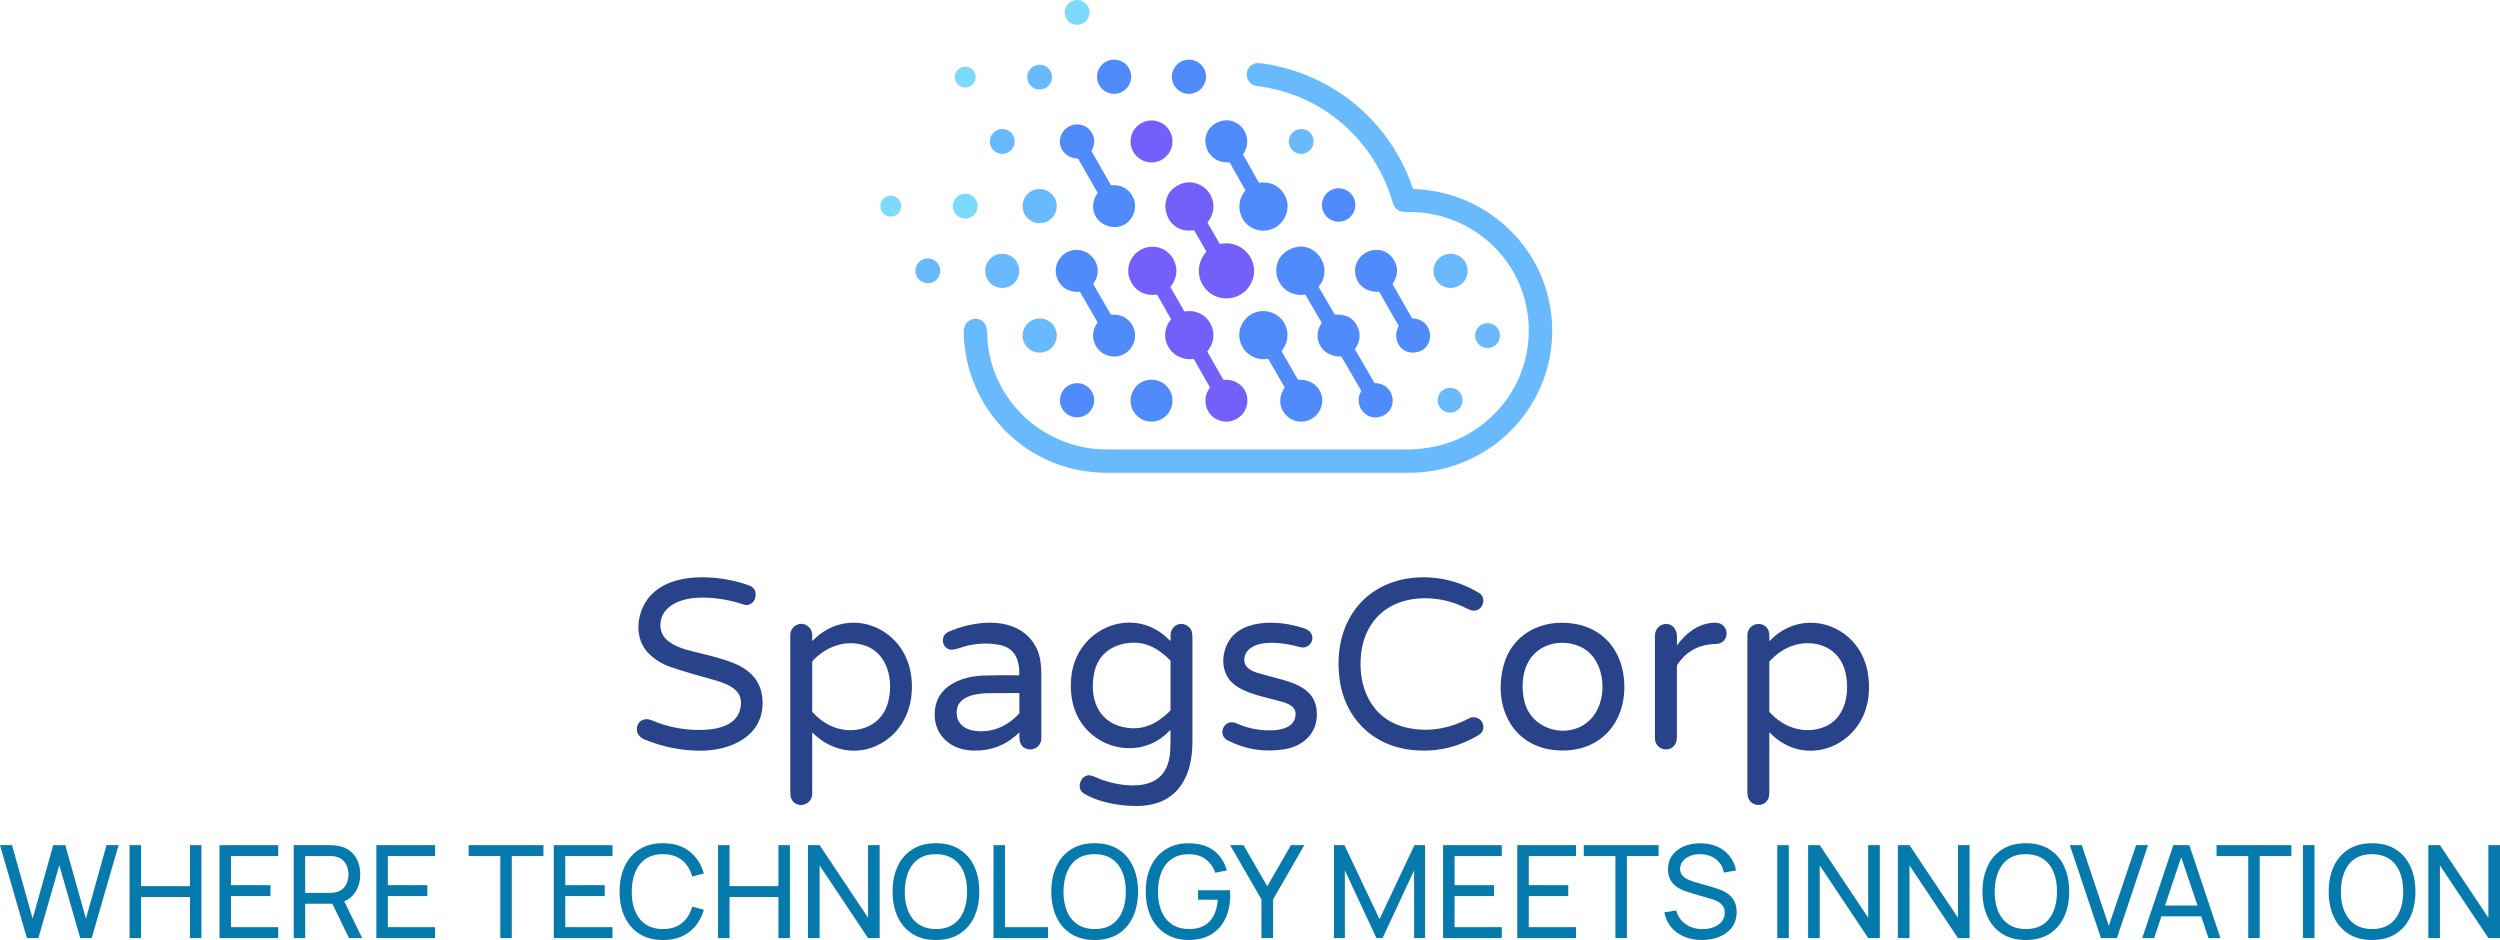 <svg xmlns="http://www.w3.org/2000/svg" id="Layer_1" data-name="Layer 1" viewBox="0 0 3477.34 1307.48"><defs><style>      .cls-1 {        fill: #7cdbfd;      }      .cls-2 {        fill: #284389;      }      .cls-3 {        fill: #7360fb;      }      .cls-4 {        fill: #077aad;      }      .cls-5 {        fill: #4f8bfb;      }      .cls-6 {        fill: #69bafd;      }    </style></defs><g><circle class="cls-1" cx="1498.16" cy="17.28" r="17.28"></circle><circle class="cls-5" cx="1549.66" cy="106.73" r="23.76"></circle><circle class="cls-5" cx="1653.76" cy="106.73" r="23.76"></circle><path class="cls-6" d="m1966.08,262.9c104.96,3.53,190.23,86.41,192.89,192.32,2.65,105.66-78.84,193.71-183.4,201.78-5.01.39-12.28.59-21.79.59-138.42.02-276.84.02-415.26,0-108.92-.02-196.13-87.74-198.08-195.49-.44-24.16,31.31-24.9,32.39-1.93.38,8.11.69,13.37.92,15.77,7.64,80.69,74.17,143.42,154.23,148.81,4.02.27,11.28.4,21.78.4,135.24.03,270.49.05,405.74.04,52.17-.01,95.06-18.47,128.67-55.36,36.59-40.18,50.47-96.95,37.57-149.51-17.44-71.08-80.09-121.59-152.9-125.22-16.12-.81-26.74,3.29-32.41-15.62-25.57-85.26-96.97-147.89-185.67-159.47-3.88-.51-6.72-1.27-8.53-2.3-12.89-7.28-9.77-27.18,4.65-29.73,2.28-.4,6.08-.21,11.4.6,96.71,14.69,175.78,80.99,207.04,173.74.12.36.38.56.76.57h0Z"></path><circle class="cls-6" cx="1446.11" cy="107.28" r="17.28"></circle><circle class="cls-1" cx="1342.56" cy="107.27" r="14.55"></circle><circle class="cls-3" cx="1601.71" cy="196.72" r="29.19"></circle><path class="cls-5" d="m1751.74,254.19c14.13-1.79,25.17,2.83,33.11,13.86,16.79,23.32-3.17,56.38-32,52.49-26.68-3.61-37.9-34.9-20.85-55.32.23-.27.25-.56.08-.85l-21.52-38.1c-.19-.32-.46-.46-.82-.44-35.7,2.29-46.33-45.08-13.23-56.79,26.88-9.51,49.33,22.11,32.67,45.23-.23.34-.25.68-.05,1.02l21.76,38.47c.19.34.47.48.85.42h0Z"></path><path class="cls-5" d="m1546.1,257.76c25.46-2.9,41.71,25.12,27.37,45.8-16.79,24.22-55.82,10.08-52.85-19.64.53-5.4,2.51-10.41,5.89-15.02.24-.33.26-.66.05-1.01l-26.84-46.95c-.19-.31-.45-.46-.8-.47-16.16-.23-28.69-14.81-23.61-30.56,6.55-20.27,33.85-23.14,43.91-4.07,3.98,7.53,3.68,15.44-.9,23.72-.16.31-.16.61,0,.92l26.8,46.81c.21.38.53.54.96.49h.01Z"></path><circle class="cls-6" cx="1394.07" cy="196.74" r="17.28"></circle><circle class="cls-6" cx="1809.91" cy="196.72" r="17.28"></circle><path class="cls-3" d="m1697.23,339.33c33.7-7.14,60.18,29.72,40.5,58.83-18.25,27.01-59.69,20.51-68.71-10.85-3.69-12.84-.86-25.18,8.51-36.99.26-.34.29-.8.09-1.15l-16.44-28.54c-.19-.33-.47-.46-.85-.4-43.11,6.71-55.43-54.92-13.42-65.73,4.62-1.19,9.41-1.22,14.37-.08,24.96,5.74,34.8,34.83,18.6,54.62-.28.36-.32.73-.09,1.11l16.64,28.83c.19.32.45.44.81.36h0Z"></path><circle class="cls-5" cx="1861.96" cy="285.11" r="23.23"></circle><circle class="cls-6" cx="1446.12" cy="286.73" r="23.76"></circle><circle class="cls-1" cx="1342.55" cy="286.74" r="17.28"></circle><circle class="cls-1" cx="1239" cy="286.74" r="14.55"></circle><path class="cls-3" d="m1647.97,433.2c31.73-5.2,52.15,30.38,31.54,55.28-.25.31-.28.63-.09.99l21.91,38.35c.21.36.51.52.94.49,17.71-1.51,33.26,11.48,32.77,29.34-.61,22.14-23.67,35.63-43.24,25.29-12.88-6.81-18.65-23.13-12.95-36.88.9-2.17,2.4-4.49,3.8-6.71.23-.36.23-.72.02-1.08l-21.98-38.51c-.19-.34-.48-.48-.86-.44-30.71,3.93-51.42-30.17-31.17-54.76.19-.23.22-.56.08-.81l-19-33.35c-.19-.32-.46-.46-.83-.42-15.18,1.41-26.45-3.44-33.83-14.57-17.47-26.34,7.02-59.5,37.54-50.78,10.11,2.89,18.18,11.04,21.7,20.99,4.02,11.37,2.03,22.42-5.96,33.13-.25.34-.27.7-.07,1.07l18.79,32.95c.2.35.49.49.88.42h0Z"></path><path class="cls-5" d="m1815.08,409.86c-40.61,5.14-55.85-48.88-18.63-64.2,32.26-13.28,59.95,26.02,37.95,52.79-.21.25-.24.61-.08.9l22.03,37.87c.16.29.41.42.75.4,14.6-.86,24.82,4.36,30.64,15.67,5.57,10.82,4.12,22.01-2.88,31.71-.25.35-.27.82-.05,1.2l26.9,46.26c.17.29.44.45.78.46,29.01.36,34.07,40.07,6.42,46.96-20.76,5.19-36.06-17.56-25.92-35.33.31-.54.31-1.2,0-1.74l-26.83-46.18c-.27-.46-.76-.74-1.3-.73-25.76.54-41.26-24.81-26.6-46.37.19-.27.2-.53.03-.81l-22.31-38.42c-.21-.35-.51-.5-.92-.45h0Z"></path><path class="cls-5" d="m1501.56,405.85c-11.41.66-20.19-2.8-26.33-10.41-8.87-10.98-9.22-26.53.04-37.43,14.9-17.56,42.12-12.01,49.86,9.13,3.32,9.06,1.91,18.23-4.24,27.5-.21.32-.22.63-.03.95l24.16,41.77c.2.35.49.5.89.46,27.83-3.13,43.78,29.42,24.42,49.5-14.26,14.81-39.85,9.76-47.63-9.51-4.01-9.95-2.78-19.55,3.7-28.84.21-.29.23-.69.04-1l-24.06-41.66c-.19-.32-.47-.47-.84-.45h0Z"></path><path class="cls-5" d="m1937.26,395.82l26.57,46.43c.21.35.5.53.89.54,31.12,1.39,32.85,44.01,3.46,47.47-20.52,2.42-32.29-18.96-22.91-36.28.21-.37.2-.74-.01-1.11l-26.73-46.75c-.16-.29-.41-.44-.75-.4-16.36,1.39-31.12-9.19-32.81-25.78-2.97-29.22,34.74-44.53,52.14-20.87,8.16,11.1,8.22,23,.17,35.68-.23.36-.23.71-.02,1.07h0Z"></path><circle class="cls-6" cx="1394.06" cy="376.75" r="23.76"></circle><circle class="cls-6" cx="2017.56" cy="376.74" r="23.76" transform="translate(1322.51 2307.9) rotate(-80.78)"></circle><circle class="cls-6" cx="1290.51" cy="376.73" r="17.28"></circle><path class="cls-5" d="m1763.33,499.18c-31.26,5.12-52.18-31.05-31.2-55.13,11.18-12.81,30.27-15.06,44.53-5.25,16.14,11.1,18.72,34.14,6.26,49.06-.27.32-.31.77-.1,1.13l22.42,38.87c.21.34.5.49.89.46,23.49-1.94,40.89,20.84,29.56,42.53-8.15,15.6-28.67,20.55-42.72,10.19-13.62-10.06-16.13-27.44-6.3-41.56.23-.32.24-.65.04-.99l-22.45-38.85c-.21-.37-.52-.52-.95-.45h0Z"></path><circle class="cls-6" cx="1446.12" cy="466.73" r="23.76"></circle><circle class="cls-6" cx="2069.08" cy="466.73" r="17.27"></circle><circle class="cls-5" cx="1601.71" cy="557.29" r="29.17"></circle><circle class="cls-5" cx="1498.16" cy="556.74" r="23.76"></circle><circle class="cls-6" cx="2017.02" cy="556.73" r="17.28"></circle><path class="cls-2" d="m925.94,849.13c-9.63,11.23-10.49,30.13,1.44,40.77,10.62,9.46,23.92,13.09,37.69,16.52,20.12,5,37.46,8.85,54.56,15.6,23.39,9.23,39.43,25.12,40.97,51.46,2.94,50.2-44.21,70.94-86.93,70.71-26.77-.14-52.61-5.39-77.52-15.75-19.06-7.92-9.71-35.06,10.6-26.44,21.47,9.11,43.97,13.55,67.48,13.33,19.97-.19,48.09-4.44,54.82-27.12,8.12-27.37-14.76-36.46-35.79-42.4-20.54-5.8-41.03-11.28-61.19-18.3-10.64-3.7-20.2-9.51-28.66-17.43-22-20.59-18.67-56.39-1.58-78.11,30.29-38.47,99.14-32.31,139.19-18.01,5.51,1.96,8.69,4.64,9.75,10.25,1.48,7.78-2.78,15.96-10.93,17.25-1.79.28-4.27-.11-7.45-1.17-28.25-9.47-83.72-17.67-106.45,8.84h0Z"></path><path class="cls-2" d="m1957.13,1012.22c29.65,6.57,59.14,1.35,86.36-13.13,7.38-3.92,17.83.31,19.47,9.37,1.12,6.24-1.17,11.02-6.86,14.35-28.8,16.8-58.15,23.76-91.6,20.4-55.98-5.61-95.36-45.69-101.59-101.27-3.5-31.21,1.12-62.12,18.13-88.66,37.97-59.29,121.71-62.84,176.78-28.11,8.82,5.56,6.19,19.91-3.36,23.45-6.62,2.46-13.09-1.71-18.89-4.49-25.18-12.09-57.03-15.79-84.42-7.6-33.95,10.14-53.85,37.79-57.87,72.24-5.46,46.71,14.33,92.47,63.85,103.44h0Z"></path><path class="cls-2" d="m1129.7,890.95c0,.34.41.51.65.26,48.58-50.09,126.33-20.21,136.69,46.35,5.6,35.99-5.55,72.64-36.43,93.32-32.79,21.96-72.73,15.74-100.02-11.38-.58-.58-.87-.46-.87.36v84.12c0,16.89-22.96,21.74-29.19,6.6-.86-2.11-1.3-5.53-1.3-10.26,0-72.31-.02-144.63,0-216.94,0-12.18,13.35-19.96,23.62-13,7.83,5.32,6.97,12.63,6.86,20.57h-.02Zm3.77,25.03c-1.23,1.17-2.39,2.45-3.45,3.86-.2.25-.29.53-.29.85v69.11c0,.29.1.56.31.77,7.75,8.43,16.36,14.83,25.85,19.17,30.19,13.81,68.52,3.4,78.74-30.76,9.09-30.36,1.19-71.89-34.14-81.9-24.45-6.92-48.73,1.53-67.01,18.9h0Z"></path><path class="cls-2" d="m1417.47,1018.99c-18.38,18.01-40.6,26.3-66.69,24.87-33.4-1.83-55.77-27.19-49.74-60.53,5.7-31.48,39.46-42.84,67.21-43.7,16.31-.51,32.63-.61,48.95-.29.38.01.58-.19.59-.57.59-20.79-6.14-38.21-28.91-42.06-16.22-2.76-32.27-1.85-48.14,2.71-5.49,1.58-15.28,5.66-20.69,3.74-6.58-2.34-9.83-9.22-8.12-15.98,1.55-6.07,6.17-8.03,12.28-10.47,36.38-14.48,90.5-19.21,114.61,19.51,8.06,12.94,9.53,26.49,9.55,43.33.04,29.12.07,58.24.05,87.36-.01,10.65-10.04,17.83-20.01,14.84-10.61-3.19-10.89-13.18-10.47-22.55.01-.24-.28-.38-.46-.21h0Zm-61.69-2.48c23.95,3.26,45.81-6.45,61.73-24.02.25-.27.37-.59.37-.95v-26.74c0-.58-.28-.87-.86-.86-14.43.02-28.84.12-43.18.29-14.59.19-40.01,3.54-42.86,22.49-2.59,17.3,8.74,27.62,24.81,29.8h0Z"></path><path class="cls-2" d="m1627.59,1015.5c-39.1,42.81-108.35,28.38-130.77-23.38-6.75-15.6-8.36-32.8-6.79-49.91,6.35-69.04,88.07-102.94,137.44-50.98.31.33.49.26.54-.19.23-2,.28-3.74.15-5.21-1.2-12.91,11.21-22.87,23.05-15.58,6.42,3.93,7.39,9.47,7.4,17.18.03,48.29.02,96.6-.03,144.91-.04,49.46-21.93,88.2-76.55,88.74-23.9.24-53.74-4.82-74.48-17.45-9.21-5.61-6.59-19.55,2.19-24.11,4.49-2.32,9.35-.73,14.35,1.56,11.49,5.26,23.84,8.72,37.03,10.38,36.15,4.58,64.25-6.05,66.57-46.87.54-9.64.64-19.29.31-28.96-.01-.21-.26-.31-.4-.15h0Zm-1.29-25.55c.51-.5,1.01-1.05,1.49-1.65.22-.26.33-.57.33-.9v-67.85c0-.38-.13-.71-.4-.98-10.88-11.17-24.57-21.11-40.44-23.77-11.28-1.88-24.52-.5-35.11,3.97-17.83,7.53-28.24,21.66-31.19,42.39-5.05,35.44,9.51,66.22,47.32,71.26,23.3,3.1,41.81-6.65,58-22.46Z"></path><path class="cls-2" d="m1802.08,993.32c.37-12.97-15.44-16.22-25.07-18.88-20.52-5.66-45.53-9.8-61.67-23.56-14.33-12.21-16.68-32.27-10.86-49.12,15.01-43.61,75.68-39.36,109.23-27.85,3.77,1.3,6.48,2.81,8.13,4.54,7.57,7.97,2.37,20.96-8.44,22.14-1.78.19-4.31-.19-7.64-1.13-18.45-5.24-62.25-12.42-73.28,10.25-1.88,3.89-2.24,8.07-1.08,12.54,2.56,9.7,15.4,13.21,23.96,15.45,9.63,2.52,19.23,5.13,28.8,7.84,21.7,6.14,43.63,15.51,46.98,40.33,4.1,30.41-15.62,51.57-44.32,56.24-27.9,4.54-54.25.48-79.04-12.19-15.64-8-4.74-31.44,12.02-23.85,15.98,7.24,32.9,10.47,50.76,9.68,14.31-.62,31.03-5.22,31.53-22.43h0Z"></path><path class="cls-2" d="m2167.93,1043.79c-63.27-3.12-91.16-59.61-76.97-116.44,11.56-46.27,54.58-67.37,100.01-59.55,37.85,6.51,62.27,34.73,67.3,71.86,7.96,58.76-27.79,107.21-90.34,104.13h0Zm51.14-51.82c17.95-28.36,12.19-79.12-22.89-93.3-19.71-7.97-42.9-5.73-59.18,8.16-18.75,16-21.94,43.78-17.08,66.97,9.8,46.71,73.82,58.2,99.15,18.17Z"></path><path class="cls-2" d="m2332.94,897.35c11.53-16.16,28.18-29.31,48.58-31.06,4.65-.4,9.74-.26,13.63,2.46,11.5,8.08,6.81,26.57-7.71,26.89-23.51.51-41.58,9.45-54.68,29.37-.21.31-.31.64-.31,1-.05,32.69-.05,65.39.02,98.08.01,3.98-.47,7.05-1.43,9.23-6.59,15.09-29.12,10.29-29.12-6.42v-142.44c0-17.83,22.78-23.14,29.33-6.78,2.1,5.25,1.11,13.41,1.21,19.51,0,.25.33.36.48.15Z"></path><path class="cls-2" d="m2461.41,891.56c46.71-49.03,123.89-22.65,136.25,42.48,2.23,11.74,2.64,23.55,1.21,35.42-8.21,68.41-87.85,100.93-137.25,49.55-.23-.24-.63-.08-.63.25-.02,27.45-.02,54.96,0,82.52.01,3.94-.47,6.98-1.42,9.11-5.58,12.51-23.99,11.28-28.18-1.79-.6-1.88-.9-5.01-.9-9.38-.01-72.02-.01-144.04,0-216.06.01-17.29,23.35-21.66,29.36-6.54,1.63,4.11,1.21,9.61,1.18,14.29,0,.21.25.31.39.15h0Zm71.05,121.34c32.54-9.5,40.44-44.55,35.3-73.67-4.64-26.29-23.16-42.65-49.15-44.4-22.11-1.5-42.29,8.63-57.26,24.96-.25.27-.37.59-.37.95v68.84c0,.33.11.61.33.86,18.25,20.25,44.49,30.26,71.16,22.46h0Z"></path></g><g><path class="cls-4" d="m37.42,1304.79L0,1175.56h16.69l28.72,102.22,28.63-102.13,16.78-.09,28.72,102.22,28.63-102.22h16.78l-37.42,129.23h-15.97l-29.08-101.32-29.08,101.32h-15.97Z"></path><path class="cls-4" d="m180.21,1304.79v-129.23h15.97v56.99h68.03v-56.99h15.97v129.23h-15.97v-57.08h-68.03v57.08h-15.97Z"></path><path class="cls-4" d="m305.31,1304.79v-129.23h81.67v15.17h-65.69v40.48h54.92v15.17h-54.92v43.26h65.69v15.17h-81.67Z"></path><path class="cls-4" d="m408.52,1304.79v-129.23h51.07c1.26,0,2.75.05,4.49.14,1.73.09,3.41.28,5.03.58,7,1.08,12.88,3.47,17.64,7.18,4.76,3.71,8.33,8.39,10.72,14.05,2.39,5.65,3.59,11.92,3.59,18.8,0,9.99-2.6,18.65-7.81,25.98-5.21,7.33-12.83,11.92-22.88,13.78l-6.1.99h-39.76v47.74h-15.97Zm15.97-62.91h34.55c1.14,0,2.44-.06,3.9-.18,1.47-.12,2.86-.33,4.17-.63,4.13-.96,7.49-2.71,10.1-5.25,2.6-2.54,4.5-5.53,5.7-8.97,1.2-3.44,1.79-6.96,1.79-10.55s-.6-7.1-1.79-10.55c-1.2-3.44-3.1-6.45-5.7-9.02-2.6-2.57-5.97-4.31-10.1-5.21-1.32-.36-2.71-.58-4.17-.67-1.47-.09-2.77-.14-3.9-.14h-34.55v51.16Zm60.94,62.91l-25.49-52.59,15.8-4.85,28,57.44h-18.31Z"></path><path class="cls-4" d="m523.48,1304.79v-129.23h81.67v15.17h-65.69v40.48h54.92v15.17h-54.92v43.26h65.69v15.17h-81.67Z"></path><path class="cls-4" d="m695.88,1304.79v-114.07h-44.06v-15.17h104.1v15.17h-44.06v114.07h-15.97Z"></path><path class="cls-4" d="m770.28,1304.79v-129.23h81.67v15.17h-65.69v40.48h54.92v15.17h-54.92v43.26h65.69v15.17h-81.67Z"></path><path class="cls-4" d="m922.13,1307.48c-12.86,0-23.78-2.84-32.76-8.53-8.97-5.68-15.81-13.58-20.51-23.69-4.7-10.11-7.05-21.81-7.05-35.09s2.35-24.98,7.05-35.09c4.7-10.11,11.53-18.01,20.51-23.69,8.97-5.68,19.89-8.53,32.76-8.53,14.96,0,27.27,3.8,36.93,11.4,9.66,7.6,16.32,17.83,19.97,30.69l-16.24,4.31c-2.63-9.63-7.33-17.23-14.09-22.8-6.76-5.56-15.62-8.35-26.56-8.35-9.63,0-17.65,2.18-24.05,6.55-6.4,4.37-11.22,10.46-14.45,18.26-3.23,7.81-4.88,16.89-4.94,27.24-.06,10.29,1.53,19.34,4.76,27.15,3.23,7.81,8.08,13.91,14.54,18.31,6.46,4.4,14.51,6.6,24.14,6.6,10.95,0,19.8-2.8,26.56-8.39,6.76-5.59,11.46-13.18,14.09-22.75l16.24,4.31c-3.65,12.8-10.31,23.02-19.97,30.65-9.66,7.63-21.97,11.44-36.93,11.44Z"></path><path class="cls-4" d="m998.77,1304.79v-129.23h15.97v56.99h68.03v-56.99h15.97v129.23h-15.97v-57.08h-68.03v57.08h-15.97Z"></path><path class="cls-4" d="m1123.87,1304.79v-129.23h16.15l67.4,100.96v-100.96h16.15v129.23h-16.15l-67.4-101.05v101.05h-16.15Z"></path><path class="cls-4" d="m1301.84,1307.48c-12.86,0-23.78-2.84-32.76-8.53-8.97-5.68-15.81-13.58-20.51-23.69-4.7-10.11-7.05-21.81-7.05-35.09s2.35-24.98,7.05-35.09c4.7-10.11,11.53-18.01,20.51-23.69,8.97-5.68,19.89-8.53,32.76-8.53s23.87,2.84,32.85,8.53c8.97,5.68,15.8,13.58,20.46,23.69,4.67,10.11,7,21.81,7,35.09s-2.33,24.98-7,35.09c-4.67,10.11-11.49,18.01-20.46,23.69-8.97,5.68-19.92,8.53-32.85,8.53Zm0-15.26c9.63.06,17.66-2.11,24.1-6.51,6.43-4.4,11.25-10.51,14.45-18.35,3.2-7.84,4.8-16.9,4.8-27.19s-1.6-19.41-4.8-27.19c-3.2-7.78-8.02-13.85-14.45-18.22-6.43-4.37-14.46-6.58-24.1-6.64-9.63-.06-17.64,2.1-24.01,6.46-6.37,4.37-11.17,10.47-14.4,18.31s-4.88,16.93-4.94,27.28c-.06,10.29,1.53,19.33,4.76,27.1,3.23,7.78,8.06,13.87,14.49,18.26,6.43,4.4,14.46,6.63,24.1,6.69Z"></path><path class="cls-4" d="m1381.89,1304.79v-129.23h15.97v114.07h59.95v15.17h-75.92Z"></path><path class="cls-4" d="m1522.61,1307.48c-12.86,0-23.78-2.84-32.76-8.53-8.97-5.68-15.81-13.58-20.51-23.69-4.7-10.11-7.05-21.81-7.05-35.09s2.35-24.98,7.05-35.09c4.7-10.11,11.53-18.01,20.51-23.69,8.97-5.68,19.89-8.53,32.76-8.53s23.87,2.84,32.85,8.53c8.97,5.68,15.8,13.58,20.46,23.69,4.67,10.11,7,21.81,7,35.09s-2.33,24.98-7,35.09c-4.67,10.11-11.49,18.01-20.46,23.69-8.97,5.68-19.92,8.53-32.85,8.53Zm0-15.26c9.63.06,17.66-2.11,24.1-6.51,6.43-4.4,11.25-10.51,14.45-18.35,3.2-7.84,4.8-16.9,4.8-27.19s-1.6-19.41-4.8-27.19c-3.2-7.78-8.02-13.85-14.45-18.22-6.43-4.37-14.46-6.58-24.1-6.64-9.63-.06-17.64,2.1-24.01,6.46-6.37,4.37-11.17,10.47-14.4,18.31s-4.88,16.93-4.94,27.28c-.06,10.29,1.53,19.33,4.76,27.1,3.23,7.78,8.06,13.87,14.49,18.26,6.43,4.4,14.46,6.63,24.1,6.69Z"></path><path class="cls-4" d="m1653.19,1307.48c-8.86,0-16.93-1.56-24.23-4.67-7.3-3.11-13.58-7.58-18.85-13.42-5.27-5.83-9.32-12.89-12.16-21.18-2.84-8.29-4.26-17.64-4.26-28.05,0-13.76,2.45-25.67,7.36-35.72,4.91-10.05,11.82-17.82,20.73-23.29,8.91-5.47,19.39-8.21,31.41-8.21,14.48,0,26.15,3.36,35,10.1,8.85,6.73,14.96,15.93,18.31,27.6l-16.15,3.32c-2.69-7.84-7.12-14.09-13.28-18.76-6.16-4.67-13.85-7-23.06-7-9.63-.06-17.64,2.08-24.01,6.42-6.37,4.34-11.17,10.43-14.4,18.26-3.23,7.84-4.88,16.93-4.94,27.28-.06,10.29,1.53,19.33,4.76,27.1,3.23,7.78,8.06,13.87,14.49,18.26,6.43,4.4,14.46,6.63,24.1,6.69,8.32.06,15.32-1.53,21-4.76,5.68-3.23,10.08-7.9,13.19-14,3.11-6.1,5-13.43,5.65-21.99h-27.46v-13.19h44.33c.18,1.2.28,2.62.31,4.26.03,1.65.05,2.77.05,3.37,0,11.79-2.2,22.33-6.6,31.64s-10.89,16.62-19.48,21.94c-8.59,5.32-19.19,7.99-31.81,7.99Z"></path><path class="cls-4" d="m1754.6,1304.79v-53.76l-43.53-75.48h18.58l33.03,57.17,32.94-57.17h18.58l-43.44,75.48v53.76h-16.15Z"></path><path class="cls-4" d="m1855.47,1304.79v-129.23h14.54l48.82,102.94,48.55-102.94h14.72v129.14h-15.17v-94.05l-43.89,94.14h-8.53l-43.89-94.14v94.14h-15.17Z"></path><path class="cls-4" d="m2007.23,1304.79v-129.23h81.67v15.17h-65.69v40.48h54.92v15.17h-54.92v43.26h65.69v15.17h-81.67Z"></path><path class="cls-4" d="m2110.44,1304.79v-129.23h81.67v15.17h-65.69v40.48h54.92v15.17h-54.92v43.26h65.69v15.17h-81.67Z"></path><path class="cls-4" d="m2246.94,1304.79v-114.07h-44.06v-15.17h104.1v15.17h-44.06v114.07h-15.97Z"></path><path class="cls-4" d="m2367.19,1307.48c-9.15,0-17.4-1.56-24.72-4.67-7.33-3.11-13.37-7.55-18.13-13.33s-7.85-12.61-9.29-20.51l16.51-2.6c2.09,8.14,6.45,14.49,13.06,19.07,6.61,4.58,14.4,6.87,23.38,6.87,5.8,0,11.05-.91,15.75-2.74,4.7-1.82,8.42-4.44,11.17-7.85,2.75-3.41,4.13-7.45,4.13-12.12,0-2.87-.49-5.34-1.48-7.4s-2.33-3.83-4.04-5.3c-1.7-1.47-3.63-2.71-5.79-3.72s-4.4-1.85-6.73-2.51l-32.94-9.78c-3.59-1.08-7.06-2.44-10.41-4.08-3.35-1.65-6.34-3.71-8.97-6.19-2.63-2.48-4.73-5.47-6.28-8.97-1.56-3.5-2.33-7.64-2.33-12.43,0-7.66,1.99-14.19,5.97-19.61,3.98-5.41,9.38-9.56,16.2-12.43,6.82-2.87,14.51-4.28,23.06-4.22,8.67.06,16.44,1.6,23.29,4.62,6.85,3.02,12.53,7.35,17.05,12.97,4.52,5.62,7.55,12.36,9.11,20.19l-16.96,2.96c-.9-5.26-2.89-9.8-5.97-13.6-3.08-3.8-6.93-6.73-11.53-8.8-4.61-2.06-9.66-3.13-15.17-3.19-5.27-.06-10.02.78-14.27,2.51-4.25,1.74-7.63,4.14-10.14,7.22-2.51,3.08-3.77,6.63-3.77,10.64s1.14,7.13,3.41,9.56c2.27,2.42,5.07,4.34,8.39,5.74,3.32,1.41,6.56,2.56,9.74,3.46l24.59,7.09c2.81.78,6.06,1.85,9.74,3.23,3.68,1.38,7.25,3.31,10.72,5.79,3.47,2.48,6.34,5.77,8.62,9.87,2.27,4.1,3.41,9.26,3.41,15.48s-1.24,11.76-3.72,16.6c-2.48,4.85-5.94,8.9-10.37,12.16-4.43,3.26-9.57,5.74-15.44,7.45-5.86,1.71-12.15,2.56-18.85,2.56Z"></path><path class="cls-4" d="m2472.1,1304.79v-129.23h15.97v129.23h-15.97Z"></path><path class="cls-4" d="m2515,1304.79v-129.23h16.15l67.4,100.96v-100.96h16.15v129.23h-16.15l-67.4-101.05v101.05h-16.15Z"></path><path class="cls-4" d="m2639.84,1304.79v-129.23h16.15l67.4,100.96v-100.96h16.15v129.23h-16.15l-67.4-101.05v101.05h-16.15Z"></path><path class="cls-4" d="m2817.8,1307.48c-12.86,0-23.78-2.84-32.76-8.53-8.97-5.68-15.81-13.58-20.51-23.69-4.7-10.11-7.05-21.81-7.05-35.09s2.35-24.98,7.05-35.09c4.7-10.11,11.53-18.01,20.51-23.69,8.97-5.68,19.89-8.53,32.76-8.53s23.87,2.84,32.85,8.53c8.97,5.68,15.8,13.58,20.46,23.69,4.67,10.11,7,21.81,7,35.09s-2.33,24.98-7,35.09c-4.67,10.11-11.49,18.01-20.46,23.69-8.97,5.68-19.92,8.53-32.85,8.53Zm0-15.26c9.63.06,17.66-2.11,24.1-6.51,6.43-4.4,11.25-10.51,14.45-18.35,3.2-7.84,4.8-16.9,4.8-27.19s-1.6-19.41-4.8-27.19c-3.2-7.78-8.02-13.85-14.45-18.22-6.43-4.37-14.46-6.58-24.1-6.64-9.63-.06-17.64,2.1-24.01,6.46-6.37,4.37-11.17,10.47-14.4,18.31s-4.88,16.93-4.94,27.28c-.06,10.29,1.53,19.33,4.76,27.1,3.23,7.78,8.06,13.87,14.49,18.26,6.43,4.4,14.46,6.63,24.1,6.69Z"></path><path class="cls-4" d="m2922.27,1304.79l-43.26-129.23h16.6l37.6,112.27,37.96-112.27h16.6l-43.26,129.23h-22.26Z"></path><path class="cls-4" d="m2979.7,1304.79l43.26-129.23h22.26l43.26,129.23h-16.6l-40.48-119.9h5.03l-40.12,119.9h-16.6Zm20.82-30.24v-14.99h67.13v14.99h-67.13Z"></path><path class="cls-4" d="m3127.15,1304.79v-114.07h-44.06v-15.17h104.1v15.17h-44.06v114.07h-15.97Z"></path><path class="cls-4" d="m3203.35,1304.79v-129.23h15.97v129.23h-15.97Z"></path><path class="cls-4" d="m3299.37,1307.48c-12.86,0-23.78-2.84-32.76-8.53-8.97-5.68-15.81-13.58-20.51-23.69-4.7-10.11-7.05-21.81-7.05-35.09s2.35-24.98,7.05-35.09c4.7-10.11,11.53-18.01,20.51-23.69,8.97-5.68,19.89-8.53,32.76-8.53s23.87,2.84,32.85,8.53c8.97,5.68,15.8,13.58,20.46,23.69,4.67,10.11,7,21.81,7,35.09s-2.33,24.98-7,35.09c-4.67,10.11-11.49,18.01-20.46,23.69-8.97,5.68-19.92,8.53-32.85,8.53Zm0-15.26c9.63.06,17.66-2.11,24.1-6.51,6.43-4.4,11.25-10.51,14.45-18.35,3.2-7.84,4.8-16.9,4.8-27.19s-1.6-19.41-4.8-27.19c-3.2-7.78-8.02-13.85-14.45-18.22-6.43-4.37-14.46-6.58-24.1-6.64-9.63-.06-17.64,2.1-24.01,6.46-6.37,4.37-11.17,10.47-14.4,18.31s-4.88,16.93-4.94,27.28c-.06,10.29,1.53,19.33,4.76,27.1,3.23,7.78,8.06,13.87,14.49,18.26,6.43,4.4,14.46,6.63,24.1,6.69Z"></path><path class="cls-4" d="m3377.63,1304.79v-129.23h16.15l67.4,100.96v-100.96h16.15v129.23h-16.15l-67.4-101.05v101.05h-16.15Z"></path></g></svg>